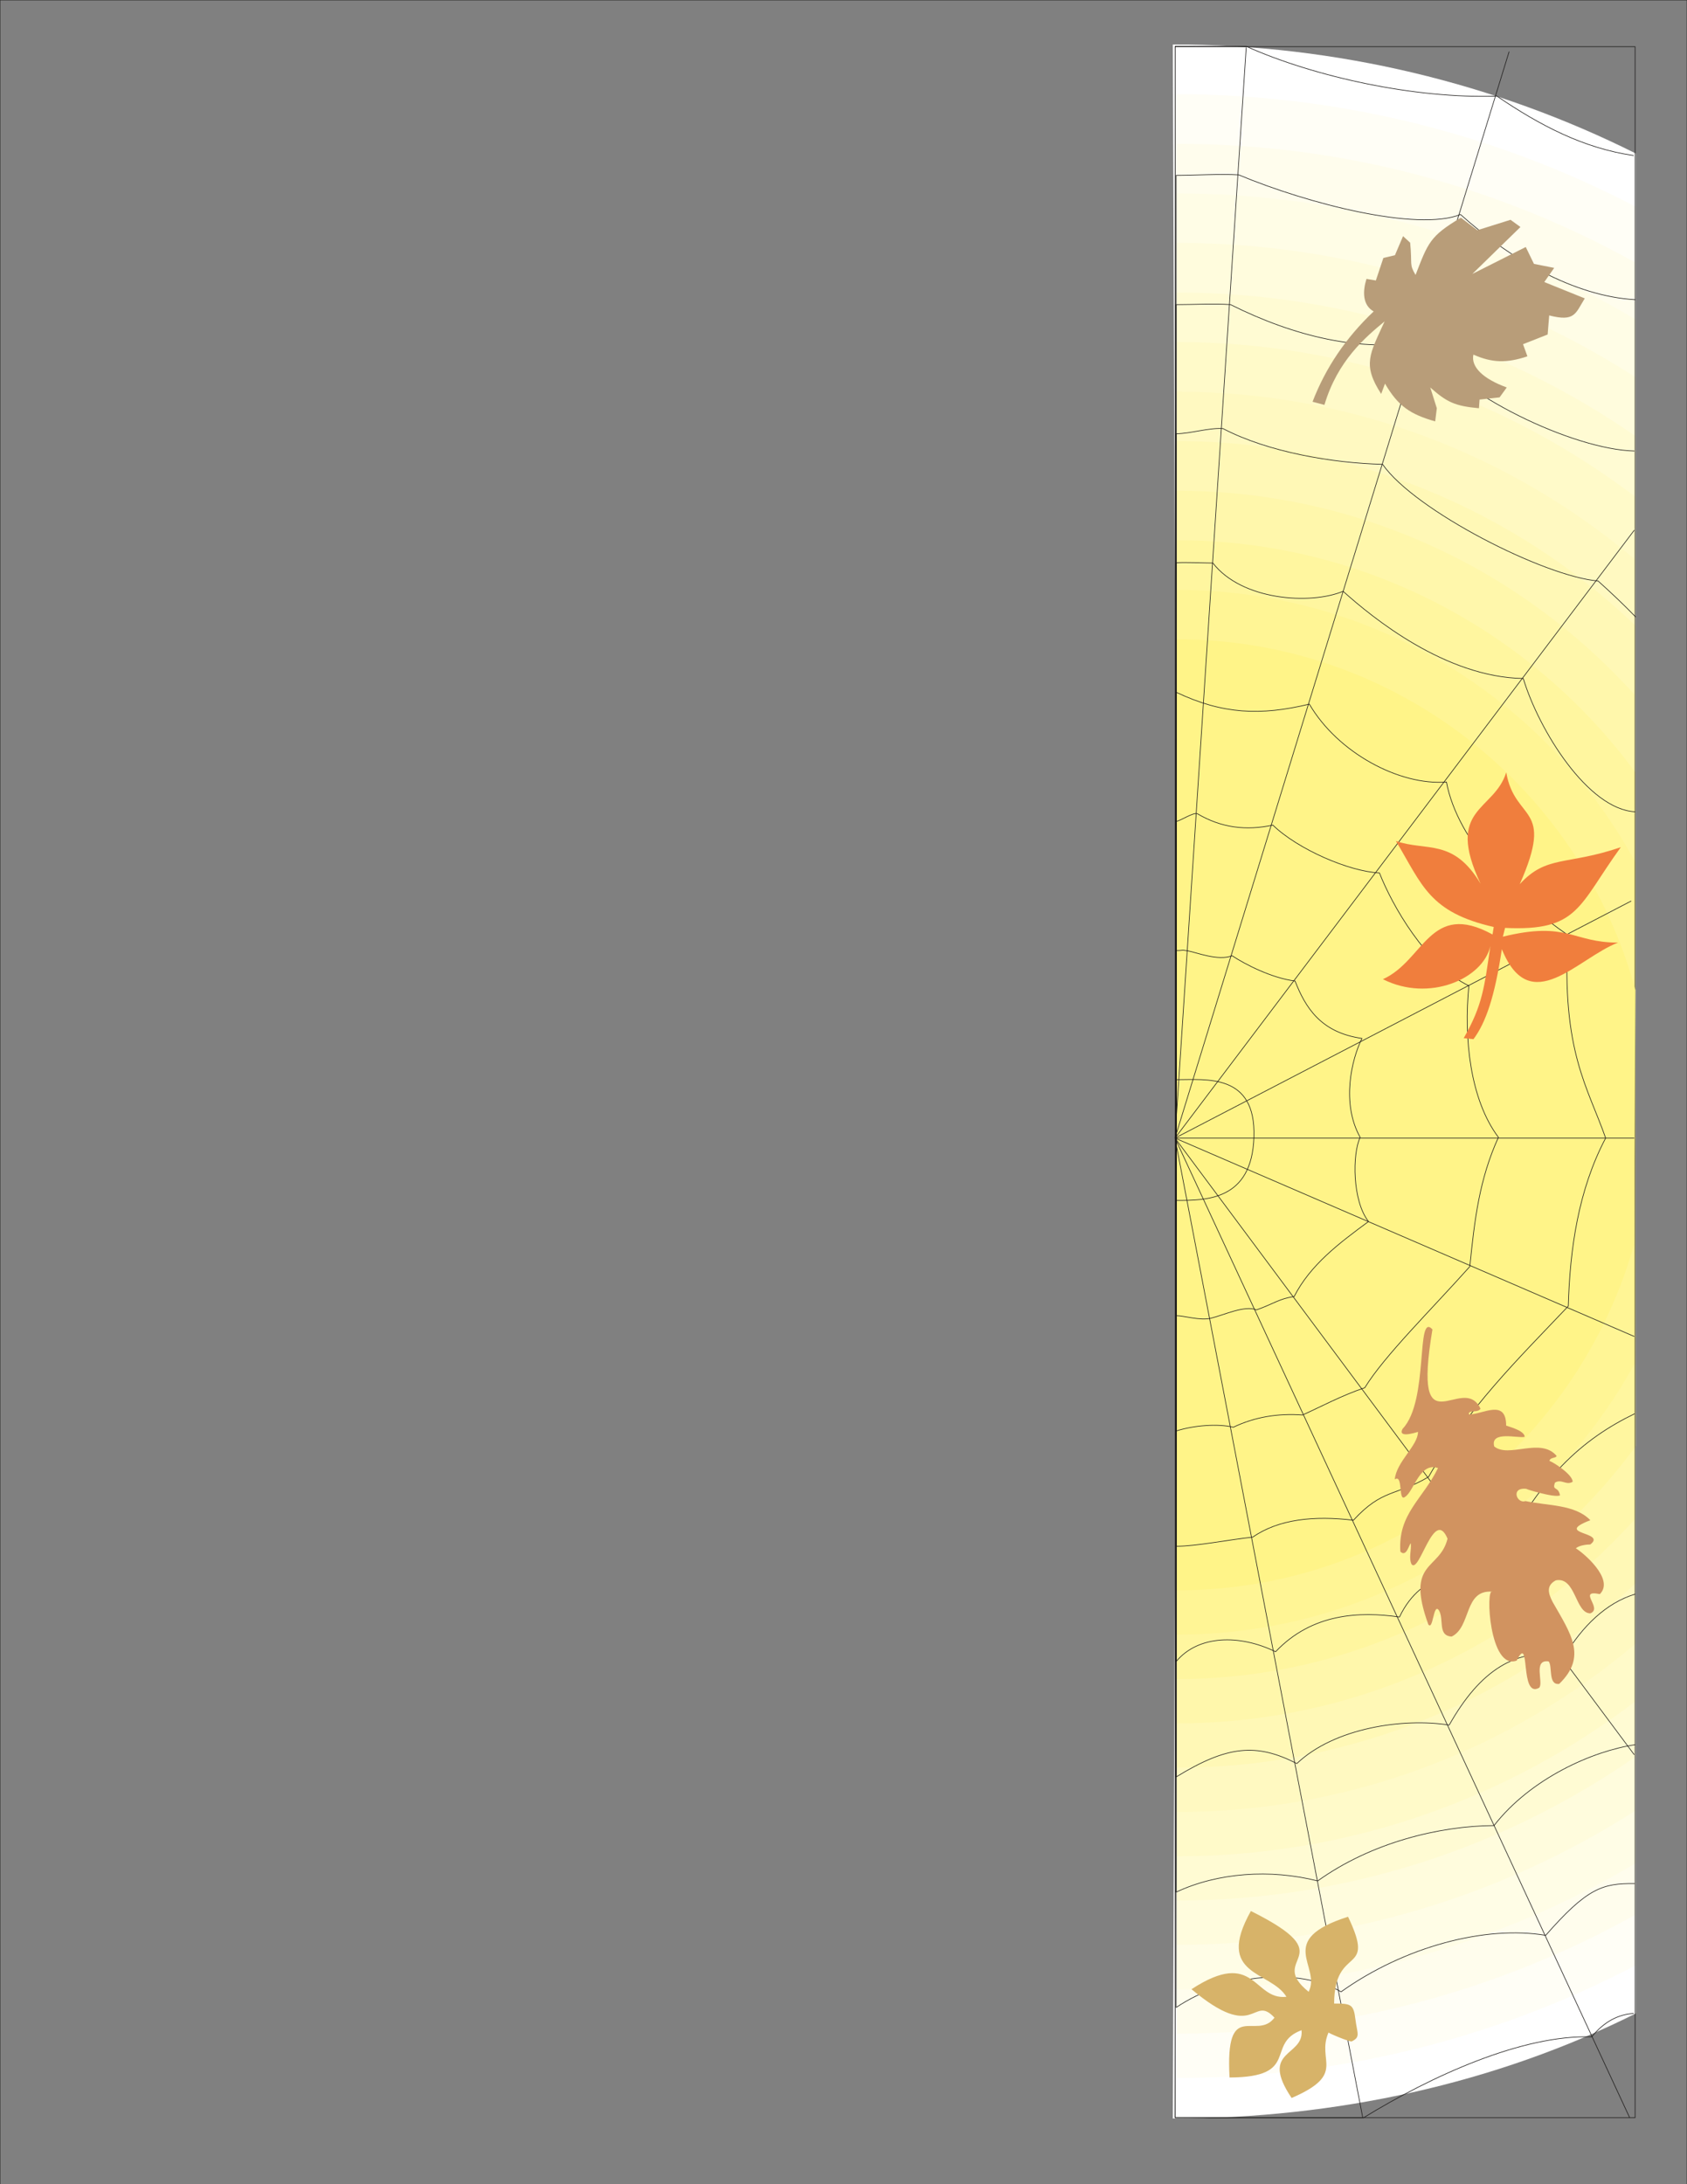 <svg xmlns="http://www.w3.org/2000/svg" xml:space="preserve" width="815.811" height="279.35mm" fill-rule="evenodd" stroke-linejoin="round" stroke-width="28.222" preserveAspectRatio="xMidYMid" version="1.2" viewBox="0 0 21585 27935"><rect x="0" y="0" width="21585" height="27935" fill="#808080" stroke="none"/><defs class="ClipPathGroup"><clipPath id="a" clipPathUnits="userSpaceOnUse"><path d="M0 0h21585v27935H0z"/></clipPath></defs><g class="SlideGroup"><g class="Slide" clip-path="url(#a)"><g class="Page"><g fill="none" class="com.sun.star.drawing.PolyPolygonShape"><path d="M-4-4h21595v27945H-4z" class="BoundingBox"/><path stroke="#1B1918" stroke-linejoin="miter" stroke-width="8" d="M0 0h21586v27936H0V0Z"/></g><g class="com.sun.star.drawing.ClosedBezierShape"><path fill="none" d="M15006 569h5925v26525h-5925z" class="BoundingBox"/><path fill="#FFF" d="M20930 25750c-1793 896-3834 1343-5924 1343l50-13237-50-13287c2090 0 4131 497 5924 1394v23787Z"/></g><g class="com.sun.star.drawing.ClosedBezierShape"><path fill="none" d="M15037 1203h5892v25373h-5892z" class="BoundingBox"/><path fill="#FFFEF6" d="M20928 2644c-1758-920-3778-1440-5891-1440 0 4229 20 2819 20 12685v12686c2113 0 4113-521 5871-1440V2644Z"/></g><g class="com.sun.star.drawing.ClosedBezierShape"><path fill="none" d="M15057 1839h5867v24170h-5867z" class="BoundingBox"/><path fill="#FFFDED" d="M20923 3357c-1738-967-3740-1518-5866-1518v24169c2126 0 4128-552 5866-1519V3357Z"/></g><g class="com.sun.star.drawing.ClosedBezierShape"><path fill="none" d="M15057 2474h5872v22970h-5872z" class="BoundingBox"/><path fill="#FFFDE6" d="M20928 4086c-1720-1023-3729-1612-5871-1612v22968c2142 0 4151-589 5871-1613V4086Z"/></g><g class="com.sun.star.drawing.ClosedBezierShape"><path fill="none" d="M15057 3106h5872v21767h-5872z" class="BoundingBox"/><path fill="#FFFCDD" d="M20928 4825c-1697-1090-3714-1719-5871-1719v21766c2152 0 4164-628 5859-1710l12-18337Z"/></g><g class="com.sun.star.drawing.ClosedBezierShape"><path fill="none" d="M15057 3741h5872v20566h-5872z" class="BoundingBox"/><path fill="#FFFBD3" d="M20928 5579c-1667-1158-3694-1838-5871-1838v20565c2175 0 4199-680 5864-1836l7-16891Z"/></g><g class="com.sun.star.drawing.ClosedBezierShape"><path fill="none" d="M15057 4374h5869v19367h-5869z" class="BoundingBox"/><path fill="#FFFAC9" d="M20925 6355c-1631-1242-3669-1981-5868-1981v19366c2199 0 4232-736 5863-1978l5-15407Z"/></g><g class="com.sun.star.drawing.ClosedBezierShape"><path fill="none" d="M15057 5009h5869v18166h-5869z" class="BoundingBox"/><path fill="#FFF9C1" d="M20925 21023c-1585 1341-3636 2151-5868 2151V5009c2227 0 4275 805 5860 2143l8 13871Z"/></g><g class="com.sun.star.drawing.ClosedBezierShape"><path fill="none" d="M15057 5641h5869v16967h-5869z" class="BoundingBox"/><path fill="#FFF8B6" d="M20925 8000c-1527-1460-3598-2359-5868-2359v16966c2270 0 4341-896 5868-2357V8000Z"/></g><g class="com.sun.star.drawing.ClosedBezierShape"><path fill="none" d="M15057 6276h5864v15765h-5864z" class="BoundingBox"/><path fill="#FFF7AB" d="M20912 8882c-1445-1601-3539-2606-5855-2606v15764c2321 0 4418-1009 5863-2614l-8-10544Z"/></g><g class="com.sun.star.drawing.ClosedBezierShape"><path fill="none" d="M15056 6908h5875v14567h-5875z" class="BoundingBox"/><path fill="#FFF69F" d="M20925 9878c-1329-1804-3468-2969-5868-2969v14565c2405 0 4547-1171 5873-2980l-5-8616Z"/></g><g class="com.sun.star.drawing.ClosedBezierShape"><path fill="none" d="M15057 7544h5872v13362h-5872z" class="BoundingBox"/><path fill="#FFF595" d="M20928 11033c-1132-2082-3343-3489-5871-3489v13361c2518 0 4721-1397 5859-3467l12-6405Z"/></g><g class="com.sun.star.drawing.ClosedBezierShape"><path fill="none" d="M15057 8811h5483v10962h-5483z" class="BoundingBox"/><path fill="#FFF37A" d="M15057 14289v5483c3018 0 5482-2441 5482-5483 0-3038-2464-5478-5482-5478v5478Z"/></g><g class="com.sun.star.drawing.ClosedBezierShape"><path fill="none" d="M15057 9444h4881v9763h-4881z" class="BoundingBox"/><path fill="#FFF26C" d="M15057 14326v4880c2688 0 4880-2175 4880-4880 0-2706-2192-4882-4880-4882v4882Z"/></g><g class="com.sun.star.drawing.ClosedBezierShape"><path fill="none" d="M15056 10079h4283v8562h-4283z" class="BoundingBox"/><path fill="#FFF15F" d="M15057 14359v4281c2358 0 4281-1907 4281-4281 0-2373-1923-4280-4281-4280v4280Z"/></g><g class="com.sun.star.drawing.ClosedBezierShape"><path fill="none" d="M15057 10711h3682v7363h-3682z" class="BoundingBox"/><path fill="#FFF14E" d="M15057 14392v3681c2025 0 3681-1640 3681-3681s-1656-3681-3681-3681v3681Z"/></g><g class="com.sun.star.drawing.ClosedBezierShape"><path fill="none" d="M15057 11345h3080v6163h-3080z" class="BoundingBox"/><path fill="#FFF03B" d="M15057 14425v3082c1695 0 3079-1374 3079-3082s-1384-3079-3079-3079v3079Z"/></g><g class="com.sun.star.drawing.ClosedBezierShape"><path fill="none" d="M15057 11979h2481v4960h-2481z" class="BoundingBox"/><path fill="#FFEF20" d="M15057 14459v2479c1364 0 2480-1105 2480-2479 0-1376-1116-2480-2480-2480v2480Z"/></g><g class="com.sun.star.drawing.ClosedBezierShape"><path fill="none" d="M15057 12614h1882v3759h-1882z" class="BoundingBox"/><path fill="#FE0" d="M15057 14494v1878c1034 0 1881-835 1881-1878 0-1042-847-1880-1881-1880v1880Z"/></g><g class="com.sun.star.drawing.ClosedBezierShape"><path fill="none" d="M15057 13246h1280v2561h-1280z" class="BoundingBox"/><path fill="#FFED00" d="M15057 14527v1278c704 0 1279-569 1279-1278 0-710-575-1281-1279-1281v1281Z"/></g><g class="com.sun.star.drawing.ClosedBezierShape"><path fill="none" d="M15057 13881h680v1359h-680z" class="BoundingBox"/><path fill="#FFEC00" d="M15057 14560v678c374 0 679-302 679-678 0-377-305-679-679-679v679Z"/></g><g fill="none" class="com.sun.star.drawing.PolyPolygonShape"><path d="M15033 593h5893v26495h-5893z" class="BoundingBox"/><path stroke="#1B1918" stroke-linejoin="miter" stroke-width="8" d="M15037 597h5884v26486h-5884V597Z"/></g><g class="com.sun.star.drawing.ClosedBezierShape"><path fill="none" d="M15057 8176h5869v12164h-5869z" class="BoundingBox"/><path fill="#FFF488" d="M20925 12662c-704-2592-3072-4486-5868-4486v12163c2771 0 5119-1859 5848-4413l20-3264Z"/></g><g fill="none" class="com.sun.star.drawing.PolyLineShape"><path d="M15020 606h5895v26479h-5895z" class="BoundingBox"/><path stroke="#1B1918" stroke-linejoin="miter" stroke-width="8" d="m20851 27082-5817-12527 2402 12527m3474-9990-5876-2537 5876 7886m0-15660-5876 7774 5837-3032M15945 607l-911 13948L19309 660m-4275 13895h5876"/></g><g fill="none" class="com.sun.star.drawing.OpenBezierShape"><path d="M15029 587h5905v26501h-5905z" class="BoundingBox"/><path stroke="#1B1918" stroke-linejoin="miter" stroke-width="8" d="M15049 14580v772c383 0 970 3 995-812 26-816-612-732-995-732v772Zm0 0Z"/><path stroke="#1B1918" stroke-linejoin="miter" stroke-width="8" d="M15049 14491v2335c99 0 307 66 444 33 176-44 432-168 584-107 211-74 293-145 481-170 208-407 576-683 952-960-208-264-208-864-107-1077-244-437-109-998 23-1265-528-74-724-396-856-734-297-36-645-216-805-323-178 71-457-43-561-61s-49-5-155-5v2334Zm0 0Z"/><path stroke="#1B1918" stroke-linejoin="miter" stroke-width="8" d="M15049 14402v3899c226-73 536-96 731-48 275-132 574-180 887-157 226-102 505-252 795-348 251-409 849-996 1344-1550 61-597 120-1112 366-1653-363-483-444-1270-378-1938-551-264-984-1034-1144-1443-386-18-1042-300-1364-612-341 74-661 35-965-145-51-23-227 97-272 97v3898Zm0 0Z"/><path stroke="#1B1918" stroke-linejoin="miter" stroke-width="8" d="M15049 14314v5461c256 0 660-82 980-117 328-229 785-277 1288-216 371-404 541-307 961-554 508-886 1130-1491 1788-2184 21-727 127-1484 478-2149-226-650-567-1105-483-2596-665-457-1410-1191-1554-1958-601 48-1391-374-1754-996-622 150-1112 130-1704-152v5461Zm0 0Z"/><path stroke="#1B1918" stroke-linejoin="miter" stroke-width="8" d="M20922 10382c-604-31-1232-1042-1432-1705-996-15-1932-779-2305-1115-422 176-1298 115-1666-361-84 0-389-13-470-3v14051c284-341 815-348 1272-125 465-492 1077-518 1585-444 293-616 855-575 1226-649 551-1143 1125-1631 1783-1951"/><path stroke="#1B1918" stroke-linejoin="miter" stroke-width="8" d="M20930 7892c-155-160-318-314-483-462-683-56-2342-897-2757-1492-635-15-1465-155-2042-457-178-13-419 66-599 66v17178c655-402 1028-435 1544-171 480-457 1364-586 1949-492 399-704 854-996 1479-889 226-374 528-674 901-786"/><path stroke="#1B1918" stroke-linejoin="miter" stroke-width="8" d="M20912 5768c-777-18-2261-719-2730-1402-761 142-1619-61-2437-470-211-15-483 0-696 0v20302c531-249 1204-297 1811-143 686-492 1558-703 2256-708 470-605 1265-955 1806-1034"/><path stroke="#1B1918" stroke-linejoin="miter" stroke-width="8" d="M20925 3833c-790-44-1618-531-2238-1090-549 221-1949-135-2836-506-228-15-571 6-802 6v23430c655-439 1572-510 2110-200 816-582 1853-851 2618-722 528-602 726-668 1140-662"/><path stroke="#1B1918" stroke-linejoin="miter" stroke-width="8" d="M20902 1989c-645-94-1196-384-1750-760-1044 36-2335-246-3204-635l-912-2 13 13277-15 13214h2413c867-531 2025-1062 2919-1034 157-193 338-287 536-299"/></g><g class="com.sun.star.drawing.ClosedBezierShape"><path fill="none" d="M16794 2784h3485v2606h-3485z" class="BoundingBox"/><path fill="#B89D79" d="M17576 3983c-147-83-140-264-92-416l120 20 96-288 148-35 104-244 91 84c28 287-15 271 69 412 160-412 183-496 580-732l211 160 424-133 127 92-615 600 683-344 105 216 259 51-127 181 518 209c-120 195-127 302-455 218l-20 244-315 124 56 155c-264 89-452 84-691-22-33 155 119 308 427 420l-92 127-256 28-8 111c-307-28-412-78-623-266l84 266-21 168c-320-91-475-196-642-483l-49 132c-243-376-147-509 44-928-247 204-602 503-770 1068l-152-40c167-436 431-824 782-1155Z"/></g><g class="com.sun.star.drawing.ClosedBezierShape"><path fill="none" d="M17694 9877h3046v3414h-3046z" class="BoundingBox"/><path fill="#F07E3D" d="M17694 12523c530-237 599-1012 1403-572l15-96c-827-188-916-540-1251-1099 391 135 733-40 1083 546-462-977 173-922 328-1424 112 642 627 406 173 1430 342-376 603-237 1293-473-546 753-538 1076-1481 1032l-28 112c831-203 887 76 1474 76-516 196-1124 978-1487 84-91 607-203 935-363 1151l-125-13c244-427 264-655 341-1179-92 420-784 724-1375 425Z"/></g><g class="com.sun.star.drawing.ClosedBezierShape"><path fill="none" d="M17846 16971h2676v4633h-2676z" class="BoundingBox"/><path fill="#D19360" d="M17846 18920c20-226 297-432 297-607 50-20-277 104-196-41 340-358 165-1505 381-1270-267 1588 389 534 615 1014-31 50-115 20-145 50-10 13 0 23 0 23 175 0 473-205 473 143 21 10 237 61 237 144-82 21-443-83-390 122 184 155 595-122 799 122-11 33-82 13-92 64 41 10 297 172 297 266-81 51-142-40-226 11-40 111 41 40 64 162-54 41-483-91-422-81-216-31-132 195-20 155 277 61 635 40 830 245-482 185 216 144 0 310-40 0-144 10-185 50 74 41 503 389 307 585-297-61 44 182-122 246-195 0-185-473-442-422-132 71-91 176-40 277 236 412 442 699 84 1047-145 20-84-226-135-287-206-31-61 276-122 337-256 145-104-716-287-348-351 132-402-944-311-881-368-30-267 450-521 574-185-10-93-226-165-338-71-94-71 267-134 183-297-820 145-686 246-1097-173-410-358 452-460 328-40-82 0-183-10-267-20 0-53 185-134 104-31-483 287-669 482-1068-236-81-307 297-421 368-92 74-21-297-132-223Z"/></g><g class="com.sun.star.drawing.ClosedBezierShape"><path fill="none" d="M15245 24440h2132v2392h-2132z" class="BoundingBox"/><path fill="#D7B369" d="M16005 24440c1207 601 185 586 739 1033 166-330-437-660 504-960 368 767-175 346-178 1110 214 0 249 8 272 199 23 186 69 229-46 285-23 12-322-115-297-115-161 364 241 531-473 839-419-623 162-524 127-867-468 173-8 602-921 605-58-1025 344-460 575-765-287-310-231 333-1062-364 818-533 788 145 1215 97-204-335-923-264-455-1097Z"/></g></g></g></g></svg>
